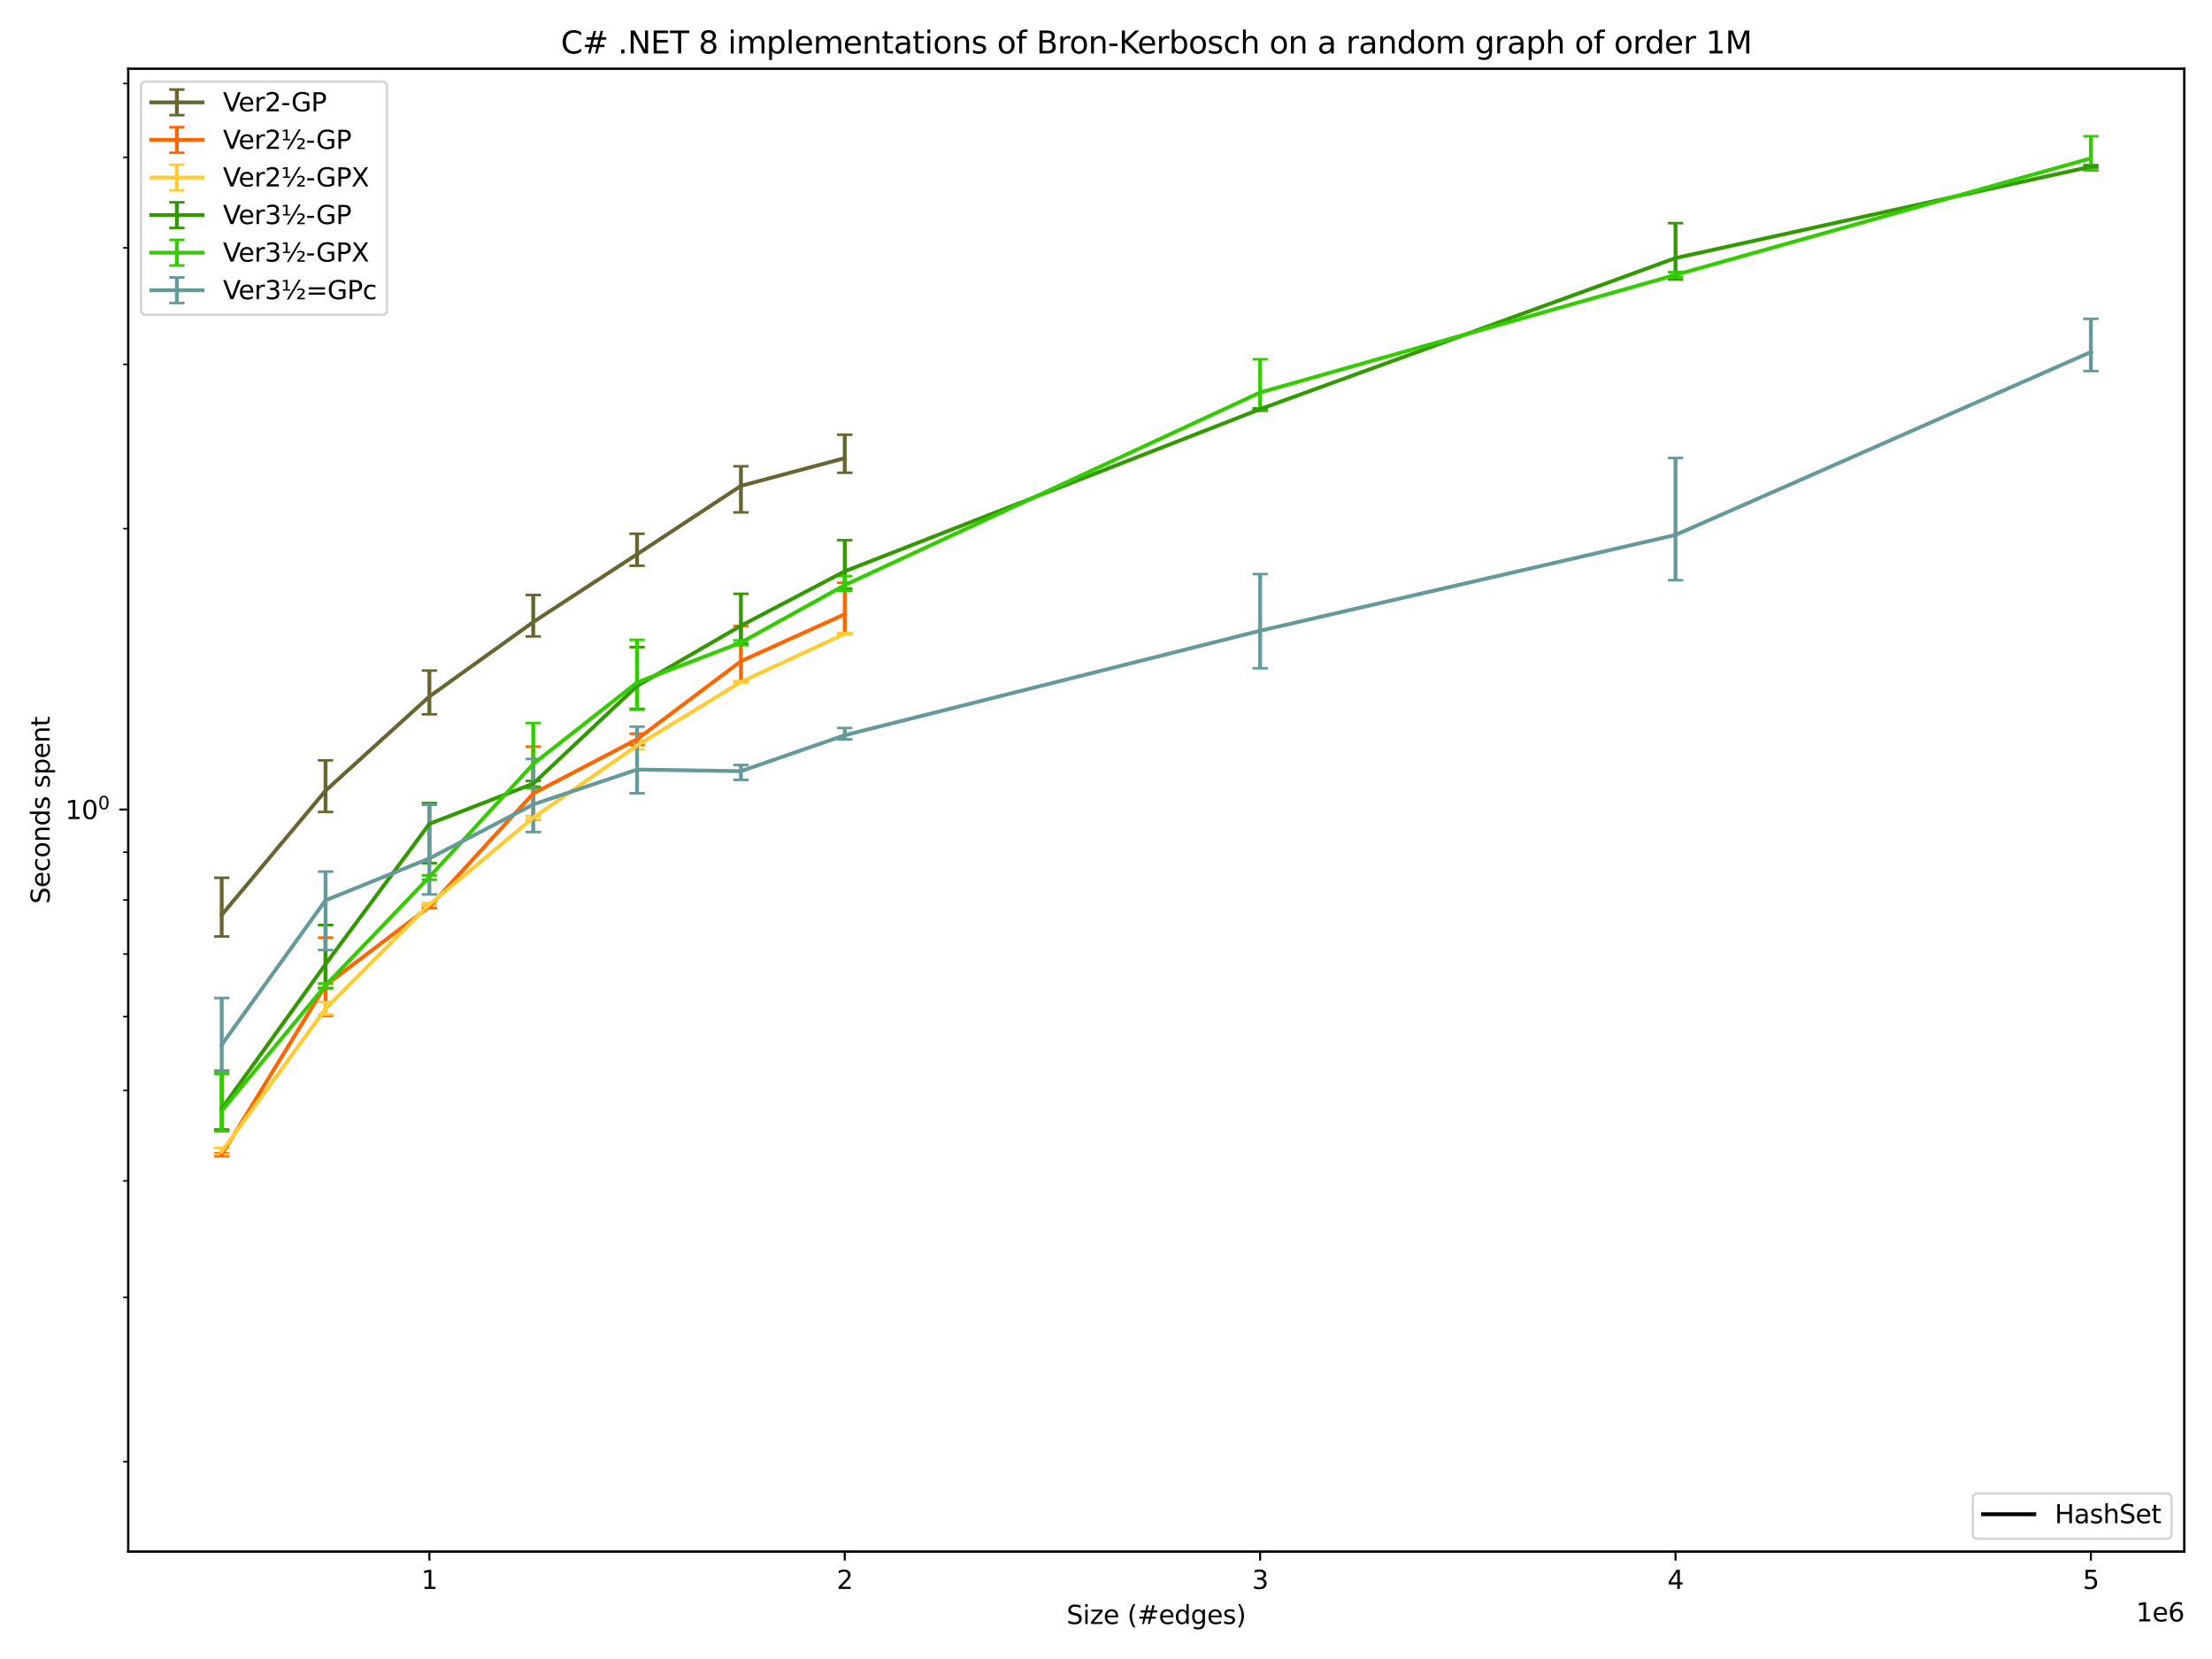 <?xml version="1.0" encoding="utf-8" standalone="no"?>
<!DOCTYPE svg PUBLIC "-//W3C//DTD SVG 1.1//EN"
  "http://www.w3.org/Graphics/SVG/1.1/DTD/svg11.dtd">
<svg xmlns:xlink="http://www.w3.org/1999/xlink" width="864pt" height="648pt" viewBox="0 0 864 648" xmlns="http://www.w3.org/2000/svg" version="1.1">
 <defs>
  <style type="text/css">*{stroke-linejoin: round; stroke-linecap: butt}</style>
 </defs>
 <g id="figure_1">
  <g id="patch_1">
   <path d="M 0 648 
L 864 648 
L 864 0 
L 0 0 
z
" style="fill: #ffffff"/>
  </g>
  <g id="axes_1">
   <g id="patch_2">
    <path d="M 50.093 606.04 
L 853.2 606.04 
L 853.2 26.88 
L 50.093 26.88 
z
" style="fill: #ffffff"/>
   </g>
   <g id="matplotlib.axis_1">
    <g id="xtick_1">
     <g id="line2d_1">
      <defs>
       <path id="mc74f61fcfc" d="M 0 0 
L 0 3.5 
" style="stroke: #000000; stroke-width: 0.8"/>
      </defs>
      <g>
       <use xlink:href="#mc74f61fcfc" x="167.72" y="606.04" style="stroke: #000000; stroke-width: 0.8"/>
      </g>
     </g>
     <g id="text_1">
      <!-- 1 -->
      <g transform="translate(164.538 620.638) scale(0.1 -0.1)">
       <defs>
        <path id="DejaVuSans-31" d="M 794 531 
L 1825 531 
L 1825 4091 
L 703 3866 
L 703 4441 
L 1819 4666 
L 2450 4666 
L 2450 531 
L 3481 531 
L 3481 0 
L 794 0 
L 794 531 
z
" transform="scale(0.016)"/>
       </defs>
       <use xlink:href="#DejaVuSans-31"/>
      </g>
     </g>
    </g>
    <g id="xtick_2">
     <g id="line2d_2">
      <g>
       <use xlink:href="#mc74f61fcfc" x="329.963" y="606.04" style="stroke: #000000; stroke-width: 0.8"/>
      </g>
     </g>
     <g id="text_2">
      <!-- 2 -->
      <g transform="translate(326.782 620.638) scale(0.1 -0.1)">
       <defs>
        <path id="DejaVuSans-32" d="M 1228 531 
L 3431 531 
L 3431 0 
L 469 0 
L 469 531 
Q 828 903 1448 1529 
Q 2069 2156 2228 2338 
Q 2531 2678 2651 2914 
Q 2772 3150 2772 3378 
Q 2772 3750 2511 3984 
Q 2250 4219 1831 4219 
Q 1534 4219 1204 4116 
Q 875 4013 500 3803 
L 500 4441 
Q 881 4594 1212 4672 
Q 1544 4750 1819 4750 
Q 2544 4750 2975 4387 
Q 3406 4025 3406 3419 
Q 3406 3131 3298 2873 
Q 3191 2616 2906 2266 
Q 2828 2175 2409 1742 
Q 1991 1309 1228 531 
z
" transform="scale(0.016)"/>
       </defs>
       <use xlink:href="#DejaVuSans-32"/>
      </g>
     </g>
    </g>
    <g id="xtick_3">
     <g id="line2d_3">
      <g>
       <use xlink:href="#mc74f61fcfc" x="492.207" y="606.04" style="stroke: #000000; stroke-width: 0.8"/>
      </g>
     </g>
     <g id="text_3">
      <!-- 3 -->
      <g transform="translate(489.026 620.638) scale(0.1 -0.1)">
       <defs>
        <path id="DejaVuSans-33" d="M 2597 2516 
Q 3050 2419 3304 2112 
Q 3559 1806 3559 1356 
Q 3559 666 3084 287 
Q 2609 -91 1734 -91 
Q 1441 -91 1130 -33 
Q 819 25 488 141 
L 488 750 
Q 750 597 1062 519 
Q 1375 441 1716 441 
Q 2309 441 2620 675 
Q 2931 909 2931 1356 
Q 2931 1769 2642 2001 
Q 2353 2234 1838 2234 
L 1294 2234 
L 1294 2753 
L 1863 2753 
Q 2328 2753 2575 2939 
Q 2822 3125 2822 3475 
Q 2822 3834 2567 4026 
Q 2313 4219 1838 4219 
Q 1578 4219 1281 4162 
Q 984 4106 628 3988 
L 628 4550 
Q 988 4650 1302 4700 
Q 1616 4750 1894 4750 
Q 2613 4750 3031 4423 
Q 3450 4097 3450 3541 
Q 3450 3153 3228 2886 
Q 3006 2619 2597 2516 
z
" transform="scale(0.016)"/>
       </defs>
       <use xlink:href="#DejaVuSans-33"/>
      </g>
     </g>
    </g>
    <g id="xtick_4">
     <g id="line2d_4">
      <g>
       <use xlink:href="#mc74f61fcfc" x="654.451" y="606.04" style="stroke: #000000; stroke-width: 0.8"/>
      </g>
     </g>
     <g id="text_4">
      <!-- 4 -->
      <g transform="translate(651.27 620.638) scale(0.1 -0.1)">
       <defs>
        <path id="DejaVuSans-34" d="M 2419 4116 
L 825 1625 
L 2419 1625 
L 2419 4116 
z
M 2253 4666 
L 3047 4666 
L 3047 1625 
L 3713 1625 
L 3713 1100 
L 3047 1100 
L 3047 0 
L 2419 0 
L 2419 1100 
L 313 1100 
L 313 1709 
L 2253 4666 
z
" transform="scale(0.016)"/>
       </defs>
       <use xlink:href="#DejaVuSans-34"/>
      </g>
     </g>
    </g>
    <g id="xtick_5">
     <g id="line2d_5">
      <g>
       <use xlink:href="#mc74f61fcfc" x="816.695" y="606.04" style="stroke: #000000; stroke-width: 0.8"/>
      </g>
     </g>
     <g id="text_5">
      <!-- 5 -->
      <g transform="translate(813.514 620.638) scale(0.1 -0.1)">
       <defs>
        <path id="DejaVuSans-35" d="M 691 4666 
L 3169 4666 
L 3169 4134 
L 1269 4134 
L 1269 2991 
Q 1406 3038 1543 3061 
Q 1681 3084 1819 3084 
Q 2600 3084 3056 2656 
Q 3513 2228 3513 1497 
Q 3513 744 3044 326 
Q 2575 -91 1722 -91 
Q 1428 -91 1123 -41 
Q 819 9 494 109 
L 494 744 
Q 775 591 1075 516 
Q 1375 441 1709 441 
Q 2250 441 2565 725 
Q 2881 1009 2881 1497 
Q 2881 1984 2565 2268 
Q 2250 2553 1709 2553 
Q 1456 2553 1204 2497 
Q 953 2441 691 2322 
L 691 4666 
z
" transform="scale(0.016)"/>
       </defs>
       <use xlink:href="#DejaVuSans-35"/>
      </g>
     </g>
    </g>
    <g id="text_6">
     <!-- Size (#edges) -->
     <g transform="translate(416.596 634.317) scale(0.1 -0.1)">
      <defs>
       <path id="DejaVuSans-53" d="M 3425 4513 
L 3425 3897 
Q 3066 4069 2747 4153 
Q 2428 4238 2131 4238 
Q 1616 4238 1336 4038 
Q 1056 3838 1056 3469 
Q 1056 3159 1242 3001 
Q 1428 2844 1947 2747 
L 2328 2669 
Q 3034 2534 3370 2195 
Q 3706 1856 3706 1288 
Q 3706 609 3251 259 
Q 2797 -91 1919 -91 
Q 1588 -91 1214 -16 
Q 841 59 441 206 
L 441 856 
Q 825 641 1194 531 
Q 1563 422 1919 422 
Q 2459 422 2753 634 
Q 3047 847 3047 1241 
Q 3047 1584 2836 1778 
Q 2625 1972 2144 2069 
L 1759 2144 
Q 1053 2284 737 2584 
Q 422 2884 422 3419 
Q 422 4038 858 4394 
Q 1294 4750 2059 4750 
Q 2388 4750 2728 4690 
Q 3069 4631 3425 4513 
z
" transform="scale(0.016)"/>
       <path id="DejaVuSans-69" d="M 603 3500 
L 1178 3500 
L 1178 0 
L 603 0 
L 603 3500 
z
M 603 4863 
L 1178 4863 
L 1178 4134 
L 603 4134 
L 603 4863 
z
" transform="scale(0.016)"/>
       <path id="DejaVuSans-7a" d="M 353 3500 
L 3084 3500 
L 3084 2975 
L 922 459 
L 3084 459 
L 3084 0 
L 275 0 
L 275 525 
L 2438 3041 
L 353 3041 
L 353 3500 
z
" transform="scale(0.016)"/>
       <path id="DejaVuSans-65" d="M 3597 1894 
L 3597 1613 
L 953 1613 
Q 991 1019 1311 708 
Q 1631 397 2203 397 
Q 2534 397 2845 478 
Q 3156 559 3463 722 
L 3463 178 
Q 3153 47 2828 -22 
Q 2503 -91 2169 -91 
Q 1331 -91 842 396 
Q 353 884 353 1716 
Q 353 2575 817 3079 
Q 1281 3584 2069 3584 
Q 2775 3584 3186 3129 
Q 3597 2675 3597 1894 
z
M 3022 2063 
Q 3016 2534 2758 2815 
Q 2500 3097 2075 3097 
Q 1594 3097 1305 2825 
Q 1016 2553 972 2059 
L 3022 2063 
z
" transform="scale(0.016)"/>
       <path id="DejaVuSans-20" transform="scale(0.016)"/>
       <path id="DejaVuSans-28" d="M 1984 4856 
Q 1566 4138 1362 3434 
Q 1159 2731 1159 2009 
Q 1159 1288 1364 580 
Q 1569 -128 1984 -844 
L 1484 -844 
Q 1016 -109 783 600 
Q 550 1309 550 2009 
Q 550 2706 781 3412 
Q 1013 4119 1484 4856 
L 1984 4856 
z
" transform="scale(0.016)"/>
       <path id="DejaVuSans-23" d="M 3272 2816 
L 2363 2816 
L 2100 1772 
L 3016 1772 
L 3272 2816 
z
M 2803 4594 
L 2478 3297 
L 3391 3297 
L 3719 4594 
L 4219 4594 
L 3897 3297 
L 4872 3297 
L 4872 2816 
L 3775 2816 
L 3519 1772 
L 4513 1772 
L 4513 1294 
L 3397 1294 
L 3072 0 
L 2572 0 
L 2894 1294 
L 1978 1294 
L 1656 0 
L 1153 0 
L 1478 1294 
L 494 1294 
L 494 1772 
L 1594 1772 
L 1856 2816 
L 850 2816 
L 850 3297 
L 1978 3297 
L 2297 4594 
L 2803 4594 
z
" transform="scale(0.016)"/>
       <path id="DejaVuSans-64" d="M 2906 2969 
L 2906 4863 
L 3481 4863 
L 3481 0 
L 2906 0 
L 2906 525 
Q 2725 213 2448 61 
Q 2172 -91 1784 -91 
Q 1150 -91 751 415 
Q 353 922 353 1747 
Q 353 2572 751 3078 
Q 1150 3584 1784 3584 
Q 2172 3584 2448 3432 
Q 2725 3281 2906 2969 
z
M 947 1747 
Q 947 1113 1208 752 
Q 1469 391 1925 391 
Q 2381 391 2643 752 
Q 2906 1113 2906 1747 
Q 2906 2381 2643 2742 
Q 2381 3103 1925 3103 
Q 1469 3103 1208 2742 
Q 947 2381 947 1747 
z
" transform="scale(0.016)"/>
       <path id="DejaVuSans-67" d="M 2906 1791 
Q 2906 2416 2648 2759 
Q 2391 3103 1925 3103 
Q 1463 3103 1205 2759 
Q 947 2416 947 1791 
Q 947 1169 1205 825 
Q 1463 481 1925 481 
Q 2391 481 2648 825 
Q 2906 1169 2906 1791 
z
M 3481 434 
Q 3481 -459 3084 -895 
Q 2688 -1331 1869 -1331 
Q 1566 -1331 1297 -1286 
Q 1028 -1241 775 -1147 
L 775 -588 
Q 1028 -725 1275 -790 
Q 1522 -856 1778 -856 
Q 2344 -856 2625 -561 
Q 2906 -266 2906 331 
L 2906 616 
Q 2728 306 2450 153 
Q 2172 0 1784 0 
Q 1141 0 747 490 
Q 353 981 353 1791 
Q 353 2603 747 3093 
Q 1141 3584 1784 3584 
Q 2172 3584 2450 3431 
Q 2728 3278 2906 2969 
L 2906 3500 
L 3481 3500 
L 3481 434 
z
" transform="scale(0.016)"/>
       <path id="DejaVuSans-73" d="M 2834 3397 
L 2834 2853 
Q 2591 2978 2328 3040 
Q 2066 3103 1784 3103 
Q 1356 3103 1142 2972 
Q 928 2841 928 2578 
Q 928 2378 1081 2264 
Q 1234 2150 1697 2047 
L 1894 2003 
Q 2506 1872 2764 1633 
Q 3022 1394 3022 966 
Q 3022 478 2636 193 
Q 2250 -91 1575 -91 
Q 1294 -91 989 -36 
Q 684 19 347 128 
L 347 722 
Q 666 556 975 473 
Q 1284 391 1588 391 
Q 1994 391 2212 530 
Q 2431 669 2431 922 
Q 2431 1156 2273 1281 
Q 2116 1406 1581 1522 
L 1381 1569 
Q 847 1681 609 1914 
Q 372 2147 372 2553 
Q 372 3047 722 3315 
Q 1072 3584 1716 3584 
Q 2034 3584 2315 3537 
Q 2597 3491 2834 3397 
z
" transform="scale(0.016)"/>
       <path id="DejaVuSans-29" d="M 513 4856 
L 1013 4856 
Q 1481 4119 1714 3412 
Q 1947 2706 1947 2009 
Q 1947 1309 1714 600 
Q 1481 -109 1013 -844 
L 513 -844 
Q 928 -128 1133 580 
Q 1338 1288 1338 2009 
Q 1338 2731 1133 3434 
Q 928 4138 513 4856 
z
" transform="scale(0.016)"/>
      </defs>
      <use xlink:href="#DejaVuSans-53"/>
      <use xlink:href="#DejaVuSans-69" x="63.477"/>
      <use xlink:href="#DejaVuSans-7a" x="91.26"/>
      <use xlink:href="#DejaVuSans-65" x="143.75"/>
      <use xlink:href="#DejaVuSans-20" x="205.273"/>
      <use xlink:href="#DejaVuSans-28" x="237.061"/>
      <use xlink:href="#DejaVuSans-23" x="276.074"/>
      <use xlink:href="#DejaVuSans-65" x="359.863"/>
      <use xlink:href="#DejaVuSans-64" x="421.387"/>
      <use xlink:href="#DejaVuSans-67" x="484.863"/>
      <use xlink:href="#DejaVuSans-65" x="548.34"/>
      <use xlink:href="#DejaVuSans-73" x="609.863"/>
      <use xlink:href="#DejaVuSans-29" x="661.963"/>
     </g>
    </g>
    <g id="text_7">
     <!-- 1e6 -->
     <g transform="translate(834.322 633.317) scale(0.1 -0.1)">
      <defs>
       <path id="DejaVuSans-36" d="M 2113 2584 
Q 1688 2584 1439 2293 
Q 1191 2003 1191 1497 
Q 1191 994 1439 701 
Q 1688 409 2113 409 
Q 2538 409 2786 701 
Q 3034 994 3034 1497 
Q 3034 2003 2786 2293 
Q 2538 2584 2113 2584 
z
M 3366 4563 
L 3366 3988 
Q 3128 4100 2886 4159 
Q 2644 4219 2406 4219 
Q 1781 4219 1451 3797 
Q 1122 3375 1075 2522 
Q 1259 2794 1537 2939 
Q 1816 3084 2150 3084 
Q 2853 3084 3261 2657 
Q 3669 2231 3669 1497 
Q 3669 778 3244 343 
Q 2819 -91 2113 -91 
Q 1303 -91 875 529 
Q 447 1150 447 2328 
Q 447 3434 972 4092 
Q 1497 4750 2381 4750 
Q 2619 4750 2861 4703 
Q 3103 4656 3366 4563 
z
" transform="scale(0.016)"/>
      </defs>
      <use xlink:href="#DejaVuSans-31"/>
      <use xlink:href="#DejaVuSans-65" x="63.623"/>
      <use xlink:href="#DejaVuSans-36" x="125.146"/>
     </g>
    </g>
   </g>
   <g id="matplotlib.axis_2">
    <g id="ytick_1">
     <g id="line2d_6">
      <defs>
       <path id="m7eb1c47a8f" d="M 0 0 
L -3.5 0 
" style="stroke: #000000; stroke-width: 0.8"/>
      </defs>
      <g>
       <use xlink:href="#m7eb1c47a8f" x="50.093" y="316.203" style="stroke: #000000; stroke-width: 0.8"/>
      </g>
     </g>
     <g id="text_8">
      <!-- $\mathdefault{10^{0}}$ -->
      <g transform="translate(25.493 320.002) scale(0.1 -0.1)">
       <defs>
        <path id="DejaVuSans-30" d="M 2034 4250 
Q 1547 4250 1301 3770 
Q 1056 3291 1056 2328 
Q 1056 1369 1301 889 
Q 1547 409 2034 409 
Q 2525 409 2770 889 
Q 3016 1369 3016 2328 
Q 3016 3291 2770 3770 
Q 2525 4250 2034 4250 
z
M 2034 4750 
Q 2819 4750 3233 4129 
Q 3647 3509 3647 2328 
Q 3647 1150 3233 529 
Q 2819 -91 2034 -91 
Q 1250 -91 836 529 
Q 422 1150 422 2328 
Q 422 3509 836 4129 
Q 1250 4750 2034 4750 
z
" transform="scale(0.016)"/>
       </defs>
       <use xlink:href="#DejaVuSans-31" transform="translate(0 0.766)"/>
       <use xlink:href="#DejaVuSans-30" transform="translate(63.623 0.766)"/>
       <use xlink:href="#DejaVuSans-30" transform="translate(128.203 39.047) scale(0.7)"/>
      </g>
     </g>
    </g>
    <g id="ytick_2">
     <g id="line2d_7">
      <defs>
       <path id="m4ace82f8a3" d="M 0 0 
L -2 0 
" style="stroke: #000000; stroke-width: 0.6"/>
      </defs>
      <g>
       <use xlink:href="#m4ace82f8a3" x="50.093" y="570.936" style="stroke: #000000; stroke-width: 0.6"/>
      </g>
     </g>
    </g>
    <g id="ytick_3">
     <g id="line2d_8">
      <g>
       <use xlink:href="#m4ace82f8a3" x="50.093" y="506.761" style="stroke: #000000; stroke-width: 0.6"/>
      </g>
     </g>
    </g>
    <g id="ytick_4">
     <g id="line2d_9">
      <g>
       <use xlink:href="#m4ace82f8a3" x="50.093" y="461.229" style="stroke: #000000; stroke-width: 0.6"/>
      </g>
     </g>
    </g>
    <g id="ytick_5">
     <g id="line2d_10">
      <g>
       <use xlink:href="#m4ace82f8a3" x="50.093" y="425.911" style="stroke: #000000; stroke-width: 0.6"/>
      </g>
     </g>
    </g>
    <g id="ytick_6">
     <g id="line2d_11">
      <g>
       <use xlink:href="#m4ace82f8a3" x="50.093" y="397.054" style="stroke: #000000; stroke-width: 0.6"/>
      </g>
     </g>
    </g>
    <g id="ytick_7">
     <g id="line2d_12">
      <g>
       <use xlink:href="#m4ace82f8a3" x="50.093" y="372.655" style="stroke: #000000; stroke-width: 0.6"/>
      </g>
     </g>
    </g>
    <g id="ytick_8">
     <g id="line2d_13">
      <g>
       <use xlink:href="#m4ace82f8a3" x="50.093" y="351.521" style="stroke: #000000; stroke-width: 0.6"/>
      </g>
     </g>
    </g>
    <g id="ytick_9">
     <g id="line2d_14">
      <g>
       <use xlink:href="#m4ace82f8a3" x="50.093" y="332.879" style="stroke: #000000; stroke-width: 0.6"/>
      </g>
     </g>
    </g>
    <g id="ytick_10">
     <g id="line2d_15">
      <g>
       <use xlink:href="#m4ace82f8a3" x="50.093" y="206.495" style="stroke: #000000; stroke-width: 0.6"/>
      </g>
     </g>
    </g>
    <g id="ytick_11">
     <g id="line2d_16">
      <g>
       <use xlink:href="#m4ace82f8a3" x="50.093" y="142.32" style="stroke: #000000; stroke-width: 0.6"/>
      </g>
     </g>
    </g>
    <g id="ytick_12">
     <g id="line2d_17">
      <g>
       <use xlink:href="#m4ace82f8a3" x="50.093" y="96.787" style="stroke: #000000; stroke-width: 0.6"/>
      </g>
     </g>
    </g>
    <g id="ytick_13">
     <g id="line2d_18">
      <g>
       <use xlink:href="#m4ace82f8a3" x="50.093" y="61.469" style="stroke: #000000; stroke-width: 0.6"/>
      </g>
     </g>
    </g>
    <g id="ytick_14">
     <g id="line2d_19">
      <g>
       <use xlink:href="#m4ace82f8a3" x="50.093" y="32.613" style="stroke: #000000; stroke-width: 0.6"/>
      </g>
     </g>
    </g>
    <g id="text_9">
     <!-- Seconds spent -->
     <g transform="translate(19.413 353.04) rotate(-90) scale(0.1 -0.1)">
      <defs>
       <path id="DejaVuSans-63" d="M 3122 3366 
L 3122 2828 
Q 2878 2963 2633 3030 
Q 2388 3097 2138 3097 
Q 1578 3097 1268 2742 
Q 959 2388 959 1747 
Q 959 1106 1268 751 
Q 1578 397 2138 397 
Q 2388 397 2633 464 
Q 2878 531 3122 666 
L 3122 134 
Q 2881 22 2623 -34 
Q 2366 -91 2075 -91 
Q 1284 -91 818 406 
Q 353 903 353 1747 
Q 353 2603 823 3093 
Q 1294 3584 2113 3584 
Q 2378 3584 2631 3529 
Q 2884 3475 3122 3366 
z
" transform="scale(0.016)"/>
       <path id="DejaVuSans-6f" d="M 1959 3097 
Q 1497 3097 1228 2736 
Q 959 2375 959 1747 
Q 959 1119 1226 758 
Q 1494 397 1959 397 
Q 2419 397 2687 759 
Q 2956 1122 2956 1747 
Q 2956 2369 2687 2733 
Q 2419 3097 1959 3097 
z
M 1959 3584 
Q 2709 3584 3137 3096 
Q 3566 2609 3566 1747 
Q 3566 888 3137 398 
Q 2709 -91 1959 -91 
Q 1206 -91 779 398 
Q 353 888 353 1747 
Q 353 2609 779 3096 
Q 1206 3584 1959 3584 
z
" transform="scale(0.016)"/>
       <path id="DejaVuSans-6e" d="M 3513 2113 
L 3513 0 
L 2938 0 
L 2938 2094 
Q 2938 2591 2744 2837 
Q 2550 3084 2163 3084 
Q 1697 3084 1428 2787 
Q 1159 2491 1159 1978 
L 1159 0 
L 581 0 
L 581 3500 
L 1159 3500 
L 1159 2956 
Q 1366 3272 1645 3428 
Q 1925 3584 2291 3584 
Q 2894 3584 3203 3211 
Q 3513 2838 3513 2113 
z
" transform="scale(0.016)"/>
       <path id="DejaVuSans-70" d="M 1159 525 
L 1159 -1331 
L 581 -1331 
L 581 3500 
L 1159 3500 
L 1159 2969 
Q 1341 3281 1617 3432 
Q 1894 3584 2278 3584 
Q 2916 3584 3314 3078 
Q 3713 2572 3713 1747 
Q 3713 922 3314 415 
Q 2916 -91 2278 -91 
Q 1894 -91 1617 61 
Q 1341 213 1159 525 
z
M 3116 1747 
Q 3116 2381 2855 2742 
Q 2594 3103 2138 3103 
Q 1681 3103 1420 2742 
Q 1159 2381 1159 1747 
Q 1159 1113 1420 752 
Q 1681 391 2138 391 
Q 2594 391 2855 752 
Q 3116 1113 3116 1747 
z
" transform="scale(0.016)"/>
       <path id="DejaVuSans-74" d="M 1172 4494 
L 1172 3500 
L 2356 3500 
L 2356 3053 
L 1172 3053 
L 1172 1153 
Q 1172 725 1289 603 
Q 1406 481 1766 481 
L 2356 481 
L 2356 0 
L 1766 0 
Q 1100 0 847 248 
Q 594 497 594 1153 
L 594 3053 
L 172 3053 
L 172 3500 
L 594 3500 
L 594 4494 
L 1172 4494 
z
" transform="scale(0.016)"/>
      </defs>
      <use xlink:href="#DejaVuSans-53"/>
      <use xlink:href="#DejaVuSans-65" x="63.477"/>
      <use xlink:href="#DejaVuSans-63" x="125"/>
      <use xlink:href="#DejaVuSans-6f" x="179.98"/>
      <use xlink:href="#DejaVuSans-6e" x="241.162"/>
      <use xlink:href="#DejaVuSans-64" x="304.541"/>
      <use xlink:href="#DejaVuSans-73" x="368.018"/>
      <use xlink:href="#DejaVuSans-20" x="420.117"/>
      <use xlink:href="#DejaVuSans-73" x="451.904"/>
      <use xlink:href="#DejaVuSans-70" x="504.004"/>
      <use xlink:href="#DejaVuSans-65" x="567.48"/>
      <use xlink:href="#DejaVuSans-6e" x="629.004"/>
      <use xlink:href="#DejaVuSans-74" x="692.383"/>
     </g>
    </g>
   </g>
   <g id="LineCollection_1">
    <path d="M 86.598 365.797 
L 86.598 342.859 
" clip-path="url(#pebe5b929e1)" style="fill: none; stroke: #666633; stroke-width: 1.5"/>
    <path d="M 127.159 317.155 
L 127.159 296.999 
" clip-path="url(#pebe5b929e1)" style="fill: none; stroke: #666633; stroke-width: 1.5"/>
    <path d="M 167.72 278.997 
L 167.72 261.934 
" clip-path="url(#pebe5b929e1)" style="fill: none; stroke: #666633; stroke-width: 1.5"/>
    <path d="M 208.28 248.584 
L 208.28 232.404 
" clip-path="url(#pebe5b929e1)" style="fill: none; stroke: #666633; stroke-width: 1.5"/>
    <path d="M 248.841 220.988 
L 248.841 208.486 
" clip-path="url(#pebe5b929e1)" style="fill: none; stroke: #666633; stroke-width: 1.5"/>
    <path d="M 289.402 200.135 
L 289.402 182.12 
" clip-path="url(#pebe5b929e1)" style="fill: none; stroke: #666633; stroke-width: 1.5"/>
    <path d="M 329.963 184.65 
L 329.963 169.79 
" clip-path="url(#pebe5b929e1)" style="fill: none; stroke: #666633; stroke-width: 1.5"/>
    <path clip-path="url(#pebe5b929e1)" style="fill: none; stroke: #666633; stroke-width: 1.5"/>
    <path clip-path="url(#pebe5b929e1)" style="fill: none; stroke: #666633; stroke-width: 1.5"/>
    <path clip-path="url(#pebe5b929e1)" style="fill: none; stroke: #666633; stroke-width: 1.5"/>
   </g>
   <g id="line2d_20">
    <defs>
     <path id="ma5588cdb3d" d="M 3 0 
L -3 -0 
" style="stroke: #666633"/>
    </defs>
    <g clip-path="url(#pebe5b929e1)">
     <use xlink:href="#ma5588cdb3d" x="86.598" y="365.797" style="fill: #666633; stroke: #666633"/>
     <use xlink:href="#ma5588cdb3d" x="127.159" y="317.155" style="fill: #666633; stroke: #666633"/>
     <use xlink:href="#ma5588cdb3d" x="167.72" y="278.997" style="fill: #666633; stroke: #666633"/>
     <use xlink:href="#ma5588cdb3d" x="208.28" y="248.584" style="fill: #666633; stroke: #666633"/>
     <use xlink:href="#ma5588cdb3d" x="248.841" y="220.988" style="fill: #666633; stroke: #666633"/>
     <use xlink:href="#ma5588cdb3d" x="289.402" y="200.135" style="fill: #666633; stroke: #666633"/>
     <use xlink:href="#ma5588cdb3d" x="329.963" y="184.65" style="fill: #666633; stroke: #666633"/>
    </g>
   </g>
   <g id="line2d_21">
    <g clip-path="url(#pebe5b929e1)">
     <use xlink:href="#ma5588cdb3d" x="86.598" y="342.859" style="fill: #666633; stroke: #666633"/>
     <use xlink:href="#ma5588cdb3d" x="127.159" y="296.999" style="fill: #666633; stroke: #666633"/>
     <use xlink:href="#ma5588cdb3d" x="167.72" y="261.934" style="fill: #666633; stroke: #666633"/>
     <use xlink:href="#ma5588cdb3d" x="208.28" y="232.404" style="fill: #666633; stroke: #666633"/>
     <use xlink:href="#ma5588cdb3d" x="248.841" y="208.486" style="fill: #666633; stroke: #666633"/>
     <use xlink:href="#ma5588cdb3d" x="289.402" y="182.12" style="fill: #666633; stroke: #666633"/>
     <use xlink:href="#ma5588cdb3d" x="329.963" y="169.79" style="fill: #666633; stroke: #666633"/>
    </g>
   </g>
   <g id="LineCollection_2">
    <path d="M 86.598 451.633 
L 86.598 450.52 
" clip-path="url(#pebe5b929e1)" style="fill: none; stroke: #ff6600; stroke-width: 1.5"/>
    <path d="M 127.159 396.79 
L 127.159 366.231 
" clip-path="url(#pebe5b929e1)" style="fill: none; stroke: #ff6600; stroke-width: 1.5"/>
    <path d="M 167.72 354.718 
L 167.72 353.512 
" clip-path="url(#pebe5b929e1)" style="fill: none; stroke: #ff6600; stroke-width: 1.5"/>
    <path d="M 208.28 320.21 
L 208.28 291.624 
" clip-path="url(#pebe5b929e1)" style="fill: none; stroke: #ff6600; stroke-width: 1.5"/>
    <path d="M 248.841 290.948 
L 248.841 286.557 
" clip-path="url(#pebe5b929e1)" style="fill: none; stroke: #ff6600; stroke-width: 1.5"/>
    <path d="M 289.402 266.376 
L 289.402 244.507 
" clip-path="url(#pebe5b929e1)" style="fill: none; stroke: #ff6600; stroke-width: 1.5"/>
    <path d="M 329.963 247.555 
L 329.963 227.63 
" clip-path="url(#pebe5b929e1)" style="fill: none; stroke: #ff6600; stroke-width: 1.5"/>
    <path clip-path="url(#pebe5b929e1)" style="fill: none; stroke: #ff6600; stroke-width: 1.5"/>
    <path clip-path="url(#pebe5b929e1)" style="fill: none; stroke: #ff6600; stroke-width: 1.5"/>
    <path clip-path="url(#pebe5b929e1)" style="fill: none; stroke: #ff6600; stroke-width: 1.5"/>
   </g>
   <g id="line2d_22">
    <defs>
     <path id="m643b099e1e" d="M 3 0 
L -3 -0 
" style="stroke: #ff6600"/>
    </defs>
    <g clip-path="url(#pebe5b929e1)">
     <use xlink:href="#m643b099e1e" x="86.598" y="451.633" style="fill: #ff6600; stroke: #ff6600"/>
     <use xlink:href="#m643b099e1e" x="127.159" y="396.79" style="fill: #ff6600; stroke: #ff6600"/>
     <use xlink:href="#m643b099e1e" x="167.72" y="354.718" style="fill: #ff6600; stroke: #ff6600"/>
     <use xlink:href="#m643b099e1e" x="208.28" y="320.21" style="fill: #ff6600; stroke: #ff6600"/>
     <use xlink:href="#m643b099e1e" x="248.841" y="290.948" style="fill: #ff6600; stroke: #ff6600"/>
     <use xlink:href="#m643b099e1e" x="289.402" y="266.376" style="fill: #ff6600; stroke: #ff6600"/>
     <use xlink:href="#m643b099e1e" x="329.963" y="247.555" style="fill: #ff6600; stroke: #ff6600"/>
    </g>
   </g>
   <g id="line2d_23">
    <g clip-path="url(#pebe5b929e1)">
     <use xlink:href="#m643b099e1e" x="86.598" y="450.52" style="fill: #ff6600; stroke: #ff6600"/>
     <use xlink:href="#m643b099e1e" x="127.159" y="366.231" style="fill: #ff6600; stroke: #ff6600"/>
     <use xlink:href="#m643b099e1e" x="167.72" y="353.512" style="fill: #ff6600; stroke: #ff6600"/>
     <use xlink:href="#m643b099e1e" x="208.28" y="291.624" style="fill: #ff6600; stroke: #ff6600"/>
     <use xlink:href="#m643b099e1e" x="248.841" y="286.557" style="fill: #ff6600; stroke: #ff6600"/>
     <use xlink:href="#m643b099e1e" x="289.402" y="244.507" style="fill: #ff6600; stroke: #ff6600"/>
     <use xlink:href="#m643b099e1e" x="329.963" y="227.63" style="fill: #ff6600; stroke: #ff6600"/>
    </g>
   </g>
   <g id="LineCollection_3">
    <path d="M 86.598 450.89 
L 86.598 448.316 
" clip-path="url(#pebe5b929e1)" style="fill: none; stroke: #ffcc33; stroke-width: 1.5"/>
    <path d="M 127.159 396.264 
L 127.159 391.354 
" clip-path="url(#pebe5b929e1)" style="fill: none; stroke: #ffcc33; stroke-width: 1.5"/>
    <path d="M 167.72 353.512 
L 167.72 352.712 
" clip-path="url(#pebe5b929e1)" style="fill: none; stroke: #ffcc33; stroke-width: 1.5"/>
    <path d="M 208.28 320.048 
L 208.28 318.756 
" clip-path="url(#pebe5b929e1)" style="fill: none; stroke: #ffcc33; stroke-width: 1.5"/>
    <path d="M 248.841 292.712 
L 248.841 289.47 
" clip-path="url(#pebe5b929e1)" style="fill: none; stroke: #ffcc33; stroke-width: 1.5"/>
    <path d="M 289.402 266.607 
L 289.402 266.03 
" clip-path="url(#pebe5b929e1)" style="fill: none; stroke: #ffcc33; stroke-width: 1.5"/>
    <path d="M 329.963 247.76 
L 329.963 247.247 
" clip-path="url(#pebe5b929e1)" style="fill: none; stroke: #ffcc33; stroke-width: 1.5"/>
    <path clip-path="url(#pebe5b929e1)" style="fill: none; stroke: #ffcc33; stroke-width: 1.5"/>
    <path clip-path="url(#pebe5b929e1)" style="fill: none; stroke: #ffcc33; stroke-width: 1.5"/>
    <path clip-path="url(#pebe5b929e1)" style="fill: none; stroke: #ffcc33; stroke-width: 1.5"/>
   </g>
   <g id="line2d_24">
    <defs>
     <path id="m463fb4c707" d="M 3 0 
L -3 -0 
" style="stroke: #ffcc33"/>
    </defs>
    <g clip-path="url(#pebe5b929e1)">
     <use xlink:href="#m463fb4c707" x="86.598" y="450.89" style="fill: #ffcc33; stroke: #ffcc33"/>
     <use xlink:href="#m463fb4c707" x="127.159" y="396.264" style="fill: #ffcc33; stroke: #ffcc33"/>
     <use xlink:href="#m463fb4c707" x="167.72" y="353.512" style="fill: #ffcc33; stroke: #ffcc33"/>
     <use xlink:href="#m463fb4c707" x="208.28" y="320.048" style="fill: #ffcc33; stroke: #ffcc33"/>
     <use xlink:href="#m463fb4c707" x="248.841" y="292.712" style="fill: #ffcc33; stroke: #ffcc33"/>
     <use xlink:href="#m463fb4c707" x="289.402" y="266.607" style="fill: #ffcc33; stroke: #ffcc33"/>
     <use xlink:href="#m463fb4c707" x="329.963" y="247.76" style="fill: #ffcc33; stroke: #ffcc33"/>
    </g>
   </g>
   <g id="line2d_25">
    <g clip-path="url(#pebe5b929e1)">
     <use xlink:href="#m463fb4c707" x="86.598" y="448.316" style="fill: #ffcc33; stroke: #ffcc33"/>
     <use xlink:href="#m463fb4c707" x="127.159" y="391.354" style="fill: #ffcc33; stroke: #ffcc33"/>
     <use xlink:href="#m463fb4c707" x="167.72" y="352.712" style="fill: #ffcc33; stroke: #ffcc33"/>
     <use xlink:href="#m463fb4c707" x="208.28" y="318.756" style="fill: #ffcc33; stroke: #ffcc33"/>
     <use xlink:href="#m463fb4c707" x="248.841" y="289.47" style="fill: #ffcc33; stroke: #ffcc33"/>
     <use xlink:href="#m463fb4c707" x="289.402" y="266.03" style="fill: #ffcc33; stroke: #ffcc33"/>
     <use xlink:href="#m463fb4c707" x="329.963" y="247.247" style="fill: #ffcc33; stroke: #ffcc33"/>
    </g>
   </g>
   <g id="LineCollection_4">
    <path d="M 86.598 441.186 
L 86.598 418.188 
" clip-path="url(#pebe5b929e1)" style="fill: none; stroke: #339900; stroke-width: 1.5"/>
    <path d="M 127.159 386.099 
L 127.159 361.314 
" clip-path="url(#pebe5b929e1)" style="fill: none; stroke: #339900; stroke-width: 1.5"/>
    <path d="M 167.72 337.157 
L 167.72 313.69 
" clip-path="url(#pebe5b929e1)" style="fill: none; stroke: #339900; stroke-width: 1.5"/>
    <path d="M 208.28 307.279 
L 208.28 305.051 
" clip-path="url(#pebe5b929e1)" style="fill: none; stroke: #339900; stroke-width: 1.5"/>
    <path d="M 248.841 276.884 
L 248.841 252.768 
" clip-path="url(#pebe5b929e1)" style="fill: none; stroke: #339900; stroke-width: 1.5"/>
    <path d="M 289.402 251.396 
L 289.402 231.939 
" clip-path="url(#pebe5b929e1)" style="fill: none; stroke: #339900; stroke-width: 1.5"/>
    <path d="M 329.963 229.907 
L 329.963 210.99 
" clip-path="url(#pebe5b929e1)" style="fill: none; stroke: #339900; stroke-width: 1.5"/>
    <path d="M 492.207 160.173 
L 492.207 159.525 
" clip-path="url(#pebe5b929e1)" style="fill: none; stroke: #339900; stroke-width: 1.5"/>
    <path d="M 654.451 109.17 
L 654.451 87.155 
" clip-path="url(#pebe5b929e1)" style="fill: none; stroke: #339900; stroke-width: 1.5"/>
    <path d="M 816.695 65.444 
L 816.695 64.506 
" clip-path="url(#pebe5b929e1)" style="fill: none; stroke: #339900; stroke-width: 1.5"/>
   </g>
   <g id="line2d_26">
    <defs>
     <path id="m7dbad405e1" d="M 3 0 
L -3 -0 
" style="stroke: #339900"/>
    </defs>
    <g clip-path="url(#pebe5b929e1)">
     <use xlink:href="#m7dbad405e1" x="86.598" y="441.186" style="fill: #339900; stroke: #339900"/>
     <use xlink:href="#m7dbad405e1" x="127.159" y="386.099" style="fill: #339900; stroke: #339900"/>
     <use xlink:href="#m7dbad405e1" x="167.72" y="337.157" style="fill: #339900; stroke: #339900"/>
     <use xlink:href="#m7dbad405e1" x="208.28" y="307.279" style="fill: #339900; stroke: #339900"/>
     <use xlink:href="#m7dbad405e1" x="248.841" y="276.884" style="fill: #339900; stroke: #339900"/>
     <use xlink:href="#m7dbad405e1" x="289.402" y="251.396" style="fill: #339900; stroke: #339900"/>
     <use xlink:href="#m7dbad405e1" x="329.963" y="229.907" style="fill: #339900; stroke: #339900"/>
     <use xlink:href="#m7dbad405e1" x="492.207" y="160.173" style="fill: #339900; stroke: #339900"/>
     <use xlink:href="#m7dbad405e1" x="654.451" y="109.17" style="fill: #339900; stroke: #339900"/>
     <use xlink:href="#m7dbad405e1" x="816.695" y="65.444" style="fill: #339900; stroke: #339900"/>
    </g>
   </g>
   <g id="line2d_27">
    <g clip-path="url(#pebe5b929e1)">
     <use xlink:href="#m7dbad405e1" x="86.598" y="418.188" style="fill: #339900; stroke: #339900"/>
     <use xlink:href="#m7dbad405e1" x="127.159" y="361.314" style="fill: #339900; stroke: #339900"/>
     <use xlink:href="#m7dbad405e1" x="167.72" y="313.69" style="fill: #339900; stroke: #339900"/>
     <use xlink:href="#m7dbad405e1" x="208.28" y="305.051" style="fill: #339900; stroke: #339900"/>
     <use xlink:href="#m7dbad405e1" x="248.841" y="252.768" style="fill: #339900; stroke: #339900"/>
     <use xlink:href="#m7dbad405e1" x="289.402" y="231.939" style="fill: #339900; stroke: #339900"/>
     <use xlink:href="#m7dbad405e1" x="329.963" y="210.99" style="fill: #339900; stroke: #339900"/>
     <use xlink:href="#m7dbad405e1" x="492.207" y="159.525" style="fill: #339900; stroke: #339900"/>
     <use xlink:href="#m7dbad405e1" x="654.451" y="87.155" style="fill: #339900; stroke: #339900"/>
     <use xlink:href="#m7dbad405e1" x="816.695" y="64.506" style="fill: #339900; stroke: #339900"/>
    </g>
   </g>
   <g id="LineCollection_5">
    <path d="M 86.598 441.885 
L 86.598 419.399 
" clip-path="url(#pebe5b929e1)" style="fill: none; stroke: #33cc00; stroke-width: 1.5"/>
    <path d="M 127.159 385.853 
L 127.159 384.142 
" clip-path="url(#pebe5b929e1)" style="fill: none; stroke: #33cc00; stroke-width: 1.5"/>
    <path d="M 167.72 343.61 
L 167.72 341.925 
" clip-path="url(#pebe5b929e1)" style="fill: none; stroke: #33cc00; stroke-width: 1.5"/>
    <path d="M 208.28 307.879 
L 208.28 282.412 
" clip-path="url(#pebe5b929e1)" style="fill: none; stroke: #33cc00; stroke-width: 1.5"/>
    <path d="M 248.841 277.255 
L 248.841 249.932 
" clip-path="url(#pebe5b929e1)" style="fill: none; stroke: #33cc00; stroke-width: 1.5"/>
    <path d="M 289.402 252.028 
L 289.402 250.14 
" clip-path="url(#pebe5b929e1)" style="fill: none; stroke: #33cc00; stroke-width: 1.5"/>
    <path d="M 329.963 230.735 
L 329.963 225.028 
" clip-path="url(#pebe5b929e1)" style="fill: none; stroke: #33cc00; stroke-width: 1.5"/>
    <path d="M 492.207 160.528 
L 492.207 140.328 
" clip-path="url(#pebe5b929e1)" style="fill: none; stroke: #33cc00; stroke-width: 1.5"/>
    <path d="M 654.451 108.274 
L 654.451 106.286 
" clip-path="url(#pebe5b929e1)" style="fill: none; stroke: #33cc00; stroke-width: 1.5"/>
    <path d="M 816.695 66.552 
L 816.695 53.205 
" clip-path="url(#pebe5b929e1)" style="fill: none; stroke: #33cc00; stroke-width: 1.5"/>
   </g>
   <g id="line2d_28">
    <defs>
     <path id="m4be2de3d29" d="M 3 0 
L -3 -0 
" style="stroke: #33cc00"/>
    </defs>
    <g clip-path="url(#pebe5b929e1)">
     <use xlink:href="#m4be2de3d29" x="86.598" y="441.885" style="fill: #33cc00; stroke: #33cc00"/>
     <use xlink:href="#m4be2de3d29" x="127.159" y="385.853" style="fill: #33cc00; stroke: #33cc00"/>
     <use xlink:href="#m4be2de3d29" x="167.72" y="343.61" style="fill: #33cc00; stroke: #33cc00"/>
     <use xlink:href="#m4be2de3d29" x="208.28" y="307.879" style="fill: #33cc00; stroke: #33cc00"/>
     <use xlink:href="#m4be2de3d29" x="248.841" y="277.255" style="fill: #33cc00; stroke: #33cc00"/>
     <use xlink:href="#m4be2de3d29" x="289.402" y="252.028" style="fill: #33cc00; stroke: #33cc00"/>
     <use xlink:href="#m4be2de3d29" x="329.963" y="230.735" style="fill: #33cc00; stroke: #33cc00"/>
     <use xlink:href="#m4be2de3d29" x="492.207" y="160.528" style="fill: #33cc00; stroke: #33cc00"/>
     <use xlink:href="#m4be2de3d29" x="654.451" y="108.274" style="fill: #33cc00; stroke: #33cc00"/>
     <use xlink:href="#m4be2de3d29" x="816.695" y="66.552" style="fill: #33cc00; stroke: #33cc00"/>
    </g>
   </g>
   <g id="line2d_29">
    <g clip-path="url(#pebe5b929e1)">
     <use xlink:href="#m4be2de3d29" x="86.598" y="419.399" style="fill: #33cc00; stroke: #33cc00"/>
     <use xlink:href="#m4be2de3d29" x="127.159" y="384.142" style="fill: #33cc00; stroke: #33cc00"/>
     <use xlink:href="#m4be2de3d29" x="167.72" y="341.925" style="fill: #33cc00; stroke: #33cc00"/>
     <use xlink:href="#m4be2de3d29" x="208.28" y="282.412" style="fill: #33cc00; stroke: #33cc00"/>
     <use xlink:href="#m4be2de3d29" x="248.841" y="249.932" style="fill: #33cc00; stroke: #33cc00"/>
     <use xlink:href="#m4be2de3d29" x="289.402" y="250.14" style="fill: #33cc00; stroke: #33cc00"/>
     <use xlink:href="#m4be2de3d29" x="329.963" y="225.028" style="fill: #33cc00; stroke: #33cc00"/>
     <use xlink:href="#m4be2de3d29" x="492.207" y="140.328" style="fill: #33cc00; stroke: #33cc00"/>
     <use xlink:href="#m4be2de3d29" x="654.451" y="106.286" style="fill: #33cc00; stroke: #33cc00"/>
     <use xlink:href="#m4be2de3d29" x="816.695" y="53.205" style="fill: #33cc00; stroke: #33cc00"/>
    </g>
   </g>
   <g id="LineCollection_6">
    <path d="M 86.598 418.49 
L 86.598 389.835 
" clip-path="url(#pebe5b929e1)" style="fill: none; stroke: #669999; stroke-width: 1.5"/>
    <path d="M 127.159 371.081 
L 127.159 340.443 
" clip-path="url(#pebe5b929e1)" style="fill: none; stroke: #669999; stroke-width: 1.5"/>
    <path d="M 167.72 349.359 
L 167.72 314.315 
" clip-path="url(#pebe5b929e1)" style="fill: none; stroke: #669999; stroke-width: 1.5"/>
    <path d="M 208.28 324.989 
L 208.28 296.439 
" clip-path="url(#pebe5b929e1)" style="fill: none; stroke: #669999; stroke-width: 1.5"/>
    <path d="M 248.841 309.843 
L 248.841 283.824 
" clip-path="url(#pebe5b929e1)" style="fill: none; stroke: #669999; stroke-width: 1.5"/>
    <path d="M 289.402 304.609 
L 289.402 298.832 
" clip-path="url(#pebe5b929e1)" style="fill: none; stroke: #669999; stroke-width: 1.5"/>
    <path d="M 329.963 288.803 
L 329.963 284.341 
" clip-path="url(#pebe5b929e1)" style="fill: none; stroke: #669999; stroke-width: 1.5"/>
    <path d="M 492.207 261.037 
L 492.207 224.23 
" clip-path="url(#pebe5b929e1)" style="fill: none; stroke: #669999; stroke-width: 1.5"/>
    <path d="M 654.451 226.638 
L 654.451 178.896 
" clip-path="url(#pebe5b929e1)" style="fill: none; stroke: #669999; stroke-width: 1.5"/>
    <path d="M 816.695 144.927 
L 816.695 124.525 
" clip-path="url(#pebe5b929e1)" style="fill: none; stroke: #669999; stroke-width: 1.5"/>
   </g>
   <g id="line2d_30">
    <defs>
     <path id="m22ae5b1ed0" d="M 3 0 
L -3 -0 
" style="stroke: #669999"/>
    </defs>
    <g clip-path="url(#pebe5b929e1)">
     <use xlink:href="#m22ae5b1ed0" x="86.598" y="418.49" style="fill: #669999; stroke: #669999"/>
     <use xlink:href="#m22ae5b1ed0" x="127.159" y="371.081" style="fill: #669999; stroke: #669999"/>
     <use xlink:href="#m22ae5b1ed0" x="167.72" y="349.359" style="fill: #669999; stroke: #669999"/>
     <use xlink:href="#m22ae5b1ed0" x="208.28" y="324.989" style="fill: #669999; stroke: #669999"/>
     <use xlink:href="#m22ae5b1ed0" x="248.841" y="309.843" style="fill: #669999; stroke: #669999"/>
     <use xlink:href="#m22ae5b1ed0" x="289.402" y="304.609" style="fill: #669999; stroke: #669999"/>
     <use xlink:href="#m22ae5b1ed0" x="329.963" y="288.803" style="fill: #669999; stroke: #669999"/>
     <use xlink:href="#m22ae5b1ed0" x="492.207" y="261.037" style="fill: #669999; stroke: #669999"/>
     <use xlink:href="#m22ae5b1ed0" x="654.451" y="226.638" style="fill: #669999; stroke: #669999"/>
     <use xlink:href="#m22ae5b1ed0" x="816.695" y="144.927" style="fill: #669999; stroke: #669999"/>
    </g>
   </g>
   <g id="line2d_31">
    <g clip-path="url(#pebe5b929e1)">
     <use xlink:href="#m22ae5b1ed0" x="86.598" y="389.835" style="fill: #669999; stroke: #669999"/>
     <use xlink:href="#m22ae5b1ed0" x="127.159" y="340.443" style="fill: #669999; stroke: #669999"/>
     <use xlink:href="#m22ae5b1ed0" x="167.72" y="314.315" style="fill: #669999; stroke: #669999"/>
     <use xlink:href="#m22ae5b1ed0" x="208.28" y="296.439" style="fill: #669999; stroke: #669999"/>
     <use xlink:href="#m22ae5b1ed0" x="248.841" y="283.824" style="fill: #669999; stroke: #669999"/>
     <use xlink:href="#m22ae5b1ed0" x="289.402" y="298.832" style="fill: #669999; stroke: #669999"/>
     <use xlink:href="#m22ae5b1ed0" x="329.963" y="284.341" style="fill: #669999; stroke: #669999"/>
     <use xlink:href="#m22ae5b1ed0" x="492.207" y="224.23" style="fill: #669999; stroke: #669999"/>
     <use xlink:href="#m22ae5b1ed0" x="654.451" y="178.896" style="fill: #669999; stroke: #669999"/>
     <use xlink:href="#m22ae5b1ed0" x="816.695" y="124.525" style="fill: #669999; stroke: #669999"/>
    </g>
   </g>
   <g id="line2d_32">
    <path d="M 86.598 357.365 
L 127.159 308.833 
L 167.72 272.061 
L 208.28 242.971 
L 248.841 216.485 
L 289.402 189.764 
L 329.963 178.941 
" clip-path="url(#pebe5b929e1)" style="fill: none; stroke: #666633; stroke-width: 1.5; stroke-linecap: square"/>
   </g>
   <g id="line2d_33">
    <path d="M 86.598 451.014 
L 127.159 384.873 
L 167.72 354.181 
L 208.28 309.944 
L 248.841 288.759 
L 289.402 258.269 
L 329.963 239.912 
" clip-path="url(#pebe5b929e1)" style="fill: none; stroke: #ff6600; stroke-width: 1.5; stroke-linecap: square"/>
   </g>
   <g id="line2d_34">
    <path d="M 86.598 449.782 
L 127.159 394.006 
L 167.72 353.245 
L 208.28 319.4 
L 248.841 291.173 
L 289.402 266.376 
L 329.963 247.555 
" clip-path="url(#pebe5b929e1)" style="fill: none; stroke: #ffcc33; stroke-width: 1.5; stroke-linecap: square"/>
   </g>
   <g id="line2d_35">
    <path d="M 86.598 433.032 
L 127.159 376.624 
L 167.72 321.787 
L 208.28 306.087 
L 248.841 267.924 
L 289.402 244.406 
L 329.963 223.142 
L 492.207 159.799 
L 654.451 100.795 
L 816.695 65.087 
" clip-path="url(#pebe5b929e1)" style="fill: none; stroke: #339900; stroke-width: 1.5; stroke-linecap: square"/>
   </g>
   <g id="line2d_36">
    <path d="M 86.598 433.918 
L 127.159 384.873 
L 167.72 342.547 
L 208.28 298.407 
L 248.841 266.569 
L 289.402 250.976 
L 329.963 228.537 
L 492.207 153.297 
L 654.451 107.383 
L 816.695 61.829 
" clip-path="url(#pebe5b929e1)" style="fill: none; stroke: #33cc00; stroke-width: 1.5; stroke-linecap: square"/>
   </g>
   <g id="line2d_37">
    <path d="M 86.598 408.068 
L 127.159 351.653 
L 167.72 335.301 
L 208.28 314.211 
L 248.841 300.591 
L 289.402 301.214 
L 329.963 287.17 
L 492.207 246.362 
L 654.451 208.941 
L 816.695 137.488 
" clip-path="url(#pebe5b929e1)" style="fill: none; stroke: #669999; stroke-width: 1.5; stroke-linecap: square"/>
   </g>
   <g id="patch_3">
    <path d="M 50.093 606.04 
L 50.093 26.88 
" style="fill: none; stroke: #000000; stroke-width: 0.8; stroke-linejoin: miter; stroke-linecap: square"/>
   </g>
   <g id="patch_4">
    <path d="M 853.2 606.04 
L 853.2 26.88 
" style="fill: none; stroke: #000000; stroke-width: 0.8; stroke-linejoin: miter; stroke-linecap: square"/>
   </g>
   <g id="patch_5">
    <path d="M 50.093 606.04 
L 853.2 606.04 
" style="fill: none; stroke: #000000; stroke-width: 0.8; stroke-linejoin: miter; stroke-linecap: square"/>
   </g>
   <g id="patch_6">
    <path d="M 50.093 26.88 
L 853.2 26.88 
" style="fill: none; stroke: #000000; stroke-width: 0.8; stroke-linejoin: miter; stroke-linecap: square"/>
   </g>
   <g id="text_10">
    <!-- C# .NET 8 implementations of Bron-Kerbosch on a random graph of order 1M -->
    <g transform="translate(219.078 20.88) scale(0.12 -0.12)">
     <defs>
      <path id="DejaVuSans-43" d="M 4122 4306 
L 4122 3641 
Q 3803 3938 3442 4084 
Q 3081 4231 2675 4231 
Q 1875 4231 1450 3742 
Q 1025 3253 1025 2328 
Q 1025 1406 1450 917 
Q 1875 428 2675 428 
Q 3081 428 3442 575 
Q 3803 722 4122 1019 
L 4122 359 
Q 3791 134 3420 21 
Q 3050 -91 2638 -91 
Q 1578 -91 968 557 
Q 359 1206 359 2328 
Q 359 3453 968 4101 
Q 1578 4750 2638 4750 
Q 3056 4750 3426 4639 
Q 3797 4528 4122 4306 
z
" transform="scale(0.016)"/>
      <path id="DejaVuSans-2e" d="M 684 794 
L 1344 794 
L 1344 0 
L 684 0 
L 684 794 
z
" transform="scale(0.016)"/>
      <path id="DejaVuSans-4e" d="M 628 4666 
L 1478 4666 
L 3547 763 
L 3547 4666 
L 4159 4666 
L 4159 0 
L 3309 0 
L 1241 3903 
L 1241 0 
L 628 0 
L 628 4666 
z
" transform="scale(0.016)"/>
      <path id="DejaVuSans-45" d="M 628 4666 
L 3578 4666 
L 3578 4134 
L 1259 4134 
L 1259 2753 
L 3481 2753 
L 3481 2222 
L 1259 2222 
L 1259 531 
L 3634 531 
L 3634 0 
L 628 0 
L 628 4666 
z
" transform="scale(0.016)"/>
      <path id="DejaVuSans-54" d="M -19 4666 
L 3928 4666 
L 3928 4134 
L 2272 4134 
L 2272 0 
L 1638 0 
L 1638 4134 
L -19 4134 
L -19 4666 
z
" transform="scale(0.016)"/>
      <path id="DejaVuSans-38" d="M 2034 2216 
Q 1584 2216 1326 1975 
Q 1069 1734 1069 1313 
Q 1069 891 1326 650 
Q 1584 409 2034 409 
Q 2484 409 2743 651 
Q 3003 894 3003 1313 
Q 3003 1734 2745 1975 
Q 2488 2216 2034 2216 
z
M 1403 2484 
Q 997 2584 770 2862 
Q 544 3141 544 3541 
Q 544 4100 942 4425 
Q 1341 4750 2034 4750 
Q 2731 4750 3128 4425 
Q 3525 4100 3525 3541 
Q 3525 3141 3298 2862 
Q 3072 2584 2669 2484 
Q 3125 2378 3379 2068 
Q 3634 1759 3634 1313 
Q 3634 634 3220 271 
Q 2806 -91 2034 -91 
Q 1263 -91 848 271 
Q 434 634 434 1313 
Q 434 1759 690 2068 
Q 947 2378 1403 2484 
z
M 1172 3481 
Q 1172 3119 1398 2916 
Q 1625 2713 2034 2713 
Q 2441 2713 2670 2916 
Q 2900 3119 2900 3481 
Q 2900 3844 2670 4047 
Q 2441 4250 2034 4250 
Q 1625 4250 1398 4047 
Q 1172 3844 1172 3481 
z
" transform="scale(0.016)"/>
      <path id="DejaVuSans-6d" d="M 3328 2828 
Q 3544 3216 3844 3400 
Q 4144 3584 4550 3584 
Q 5097 3584 5394 3201 
Q 5691 2819 5691 2113 
L 5691 0 
L 5113 0 
L 5113 2094 
Q 5113 2597 4934 2840 
Q 4756 3084 4391 3084 
Q 3944 3084 3684 2787 
Q 3425 2491 3425 1978 
L 3425 0 
L 2847 0 
L 2847 2094 
Q 2847 2600 2669 2842 
Q 2491 3084 2119 3084 
Q 1678 3084 1418 2786 
Q 1159 2488 1159 1978 
L 1159 0 
L 581 0 
L 581 3500 
L 1159 3500 
L 1159 2956 
Q 1356 3278 1631 3431 
Q 1906 3584 2284 3584 
Q 2666 3584 2933 3390 
Q 3200 3197 3328 2828 
z
" transform="scale(0.016)"/>
      <path id="DejaVuSans-6c" d="M 603 4863 
L 1178 4863 
L 1178 0 
L 603 0 
L 603 4863 
z
" transform="scale(0.016)"/>
      <path id="DejaVuSans-61" d="M 2194 1759 
Q 1497 1759 1228 1600 
Q 959 1441 959 1056 
Q 959 750 1161 570 
Q 1363 391 1709 391 
Q 2188 391 2477 730 
Q 2766 1069 2766 1631 
L 2766 1759 
L 2194 1759 
z
M 3341 1997 
L 3341 0 
L 2766 0 
L 2766 531 
Q 2569 213 2275 61 
Q 1981 -91 1556 -91 
Q 1019 -91 701 211 
Q 384 513 384 1019 
Q 384 1609 779 1909 
Q 1175 2209 1959 2209 
L 2766 2209 
L 2766 2266 
Q 2766 2663 2505 2880 
Q 2244 3097 1772 3097 
Q 1472 3097 1187 3025 
Q 903 2953 641 2809 
L 641 3341 
Q 956 3463 1253 3523 
Q 1550 3584 1831 3584 
Q 2591 3584 2966 3190 
Q 3341 2797 3341 1997 
z
" transform="scale(0.016)"/>
      <path id="DejaVuSans-66" d="M 2375 4863 
L 2375 4384 
L 1825 4384 
Q 1516 4384 1395 4259 
Q 1275 4134 1275 3809 
L 1275 3500 
L 2222 3500 
L 2222 3053 
L 1275 3053 
L 1275 0 
L 697 0 
L 697 3053 
L 147 3053 
L 147 3500 
L 697 3500 
L 697 3744 
Q 697 4328 969 4595 
Q 1241 4863 1831 4863 
L 2375 4863 
z
" transform="scale(0.016)"/>
      <path id="DejaVuSans-42" d="M 1259 2228 
L 1259 519 
L 2272 519 
Q 2781 519 3026 730 
Q 3272 941 3272 1375 
Q 3272 1813 3026 2020 
Q 2781 2228 2272 2228 
L 1259 2228 
z
M 1259 4147 
L 1259 2741 
L 2194 2741 
Q 2656 2741 2882 2914 
Q 3109 3088 3109 3444 
Q 3109 3797 2882 3972 
Q 2656 4147 2194 4147 
L 1259 4147 
z
M 628 4666 
L 2241 4666 
Q 2963 4666 3353 4366 
Q 3744 4066 3744 3513 
Q 3744 3084 3544 2831 
Q 3344 2578 2956 2516 
Q 3422 2416 3680 2098 
Q 3938 1781 3938 1306 
Q 3938 681 3513 340 
Q 3088 0 2303 0 
L 628 0 
L 628 4666 
z
" transform="scale(0.016)"/>
      <path id="DejaVuSans-72" d="M 2631 2963 
Q 2534 3019 2420 3045 
Q 2306 3072 2169 3072 
Q 1681 3072 1420 2755 
Q 1159 2438 1159 1844 
L 1159 0 
L 581 0 
L 581 3500 
L 1159 3500 
L 1159 2956 
Q 1341 3275 1631 3429 
Q 1922 3584 2338 3584 
Q 2397 3584 2469 3576 
Q 2541 3569 2628 3553 
L 2631 2963 
z
" transform="scale(0.016)"/>
      <path id="DejaVuSans-2d" d="M 313 2009 
L 1997 2009 
L 1997 1497 
L 313 1497 
L 313 2009 
z
" transform="scale(0.016)"/>
      <path id="DejaVuSans-4b" d="M 628 4666 
L 1259 4666 
L 1259 2694 
L 3353 4666 
L 4166 4666 
L 1850 2491 
L 4331 0 
L 3500 0 
L 1259 2247 
L 1259 0 
L 628 0 
L 628 4666 
z
" transform="scale(0.016)"/>
      <path id="DejaVuSans-62" d="M 3116 1747 
Q 3116 2381 2855 2742 
Q 2594 3103 2138 3103 
Q 1681 3103 1420 2742 
Q 1159 2381 1159 1747 
Q 1159 1113 1420 752 
Q 1681 391 2138 391 
Q 2594 391 2855 752 
Q 3116 1113 3116 1747 
z
M 1159 2969 
Q 1341 3281 1617 3432 
Q 1894 3584 2278 3584 
Q 2916 3584 3314 3078 
Q 3713 2572 3713 1747 
Q 3713 922 3314 415 
Q 2916 -91 2278 -91 
Q 1894 -91 1617 61 
Q 1341 213 1159 525 
L 1159 0 
L 581 0 
L 581 4863 
L 1159 4863 
L 1159 2969 
z
" transform="scale(0.016)"/>
      <path id="DejaVuSans-68" d="M 3513 2113 
L 3513 0 
L 2938 0 
L 2938 2094 
Q 2938 2591 2744 2837 
Q 2550 3084 2163 3084 
Q 1697 3084 1428 2787 
Q 1159 2491 1159 1978 
L 1159 0 
L 581 0 
L 581 4863 
L 1159 4863 
L 1159 2956 
Q 1366 3272 1645 3428 
Q 1925 3584 2291 3584 
Q 2894 3584 3203 3211 
Q 3513 2838 3513 2113 
z
" transform="scale(0.016)"/>
      <path id="DejaVuSans-4d" d="M 628 4666 
L 1569 4666 
L 2759 1491 
L 3956 4666 
L 4897 4666 
L 4897 0 
L 4281 0 
L 4281 4097 
L 3078 897 
L 2444 897 
L 1241 4097 
L 1241 0 
L 628 0 
L 628 4666 
z
" transform="scale(0.016)"/>
     </defs>
     <use xlink:href="#DejaVuSans-43"/>
     <use xlink:href="#DejaVuSans-23" x="69.824"/>
     <use xlink:href="#DejaVuSans-20" x="153.613"/>
     <use xlink:href="#DejaVuSans-2e" x="185.4"/>
     <use xlink:href="#DejaVuSans-4e" x="217.188"/>
     <use xlink:href="#DejaVuSans-45" x="291.992"/>
     <use xlink:href="#DejaVuSans-54" x="355.176"/>
     <use xlink:href="#DejaVuSans-20" x="416.26"/>
     <use xlink:href="#DejaVuSans-38" x="448.047"/>
     <use xlink:href="#DejaVuSans-20" x="511.67"/>
     <use xlink:href="#DejaVuSans-69" x="543.457"/>
     <use xlink:href="#DejaVuSans-6d" x="571.24"/>
     <use xlink:href="#DejaVuSans-70" x="668.652"/>
     <use xlink:href="#DejaVuSans-6c" x="732.129"/>
     <use xlink:href="#DejaVuSans-65" x="759.912"/>
     <use xlink:href="#DejaVuSans-6d" x="821.436"/>
     <use xlink:href="#DejaVuSans-65" x="918.848"/>
     <use xlink:href="#DejaVuSans-6e" x="980.371"/>
     <use xlink:href="#DejaVuSans-74" x="1043.75"/>
     <use xlink:href="#DejaVuSans-61" x="1082.959"/>
     <use xlink:href="#DejaVuSans-74" x="1144.238"/>
     <use xlink:href="#DejaVuSans-69" x="1183.447"/>
     <use xlink:href="#DejaVuSans-6f" x="1211.23"/>
     <use xlink:href="#DejaVuSans-6e" x="1272.412"/>
     <use xlink:href="#DejaVuSans-73" x="1335.791"/>
     <use xlink:href="#DejaVuSans-20" x="1387.891"/>
     <use xlink:href="#DejaVuSans-6f" x="1419.678"/>
     <use xlink:href="#DejaVuSans-66" x="1480.859"/>
     <use xlink:href="#DejaVuSans-20" x="1516.064"/>
     <use xlink:href="#DejaVuSans-42" x="1547.852"/>
     <use xlink:href="#DejaVuSans-72" x="1616.455"/>
     <use xlink:href="#DejaVuSans-6f" x="1655.318"/>
     <use xlink:href="#DejaVuSans-6e" x="1716.5"/>
     <use xlink:href="#DejaVuSans-2d" x="1779.879"/>
     <use xlink:href="#DejaVuSans-4b" x="1815.963"/>
     <use xlink:href="#DejaVuSans-65" x="1876.539"/>
     <use xlink:href="#DejaVuSans-72" x="1938.062"/>
     <use xlink:href="#DejaVuSans-62" x="1979.176"/>
     <use xlink:href="#DejaVuSans-6f" x="2042.652"/>
     <use xlink:href="#DejaVuSans-73" x="2103.834"/>
     <use xlink:href="#DejaVuSans-63" x="2155.934"/>
     <use xlink:href="#DejaVuSans-68" x="2210.914"/>
     <use xlink:href="#DejaVuSans-20" x="2274.293"/>
     <use xlink:href="#DejaVuSans-6f" x="2306.08"/>
     <use xlink:href="#DejaVuSans-6e" x="2367.262"/>
     <use xlink:href="#DejaVuSans-20" x="2430.641"/>
     <use xlink:href="#DejaVuSans-61" x="2462.428"/>
     <use xlink:href="#DejaVuSans-20" x="2523.707"/>
     <use xlink:href="#DejaVuSans-72" x="2555.494"/>
     <use xlink:href="#DejaVuSans-61" x="2596.607"/>
     <use xlink:href="#DejaVuSans-6e" x="2657.887"/>
     <use xlink:href="#DejaVuSans-64" x="2721.266"/>
     <use xlink:href="#DejaVuSans-6f" x="2784.742"/>
     <use xlink:href="#DejaVuSans-6d" x="2845.924"/>
     <use xlink:href="#DejaVuSans-20" x="2943.336"/>
     <use xlink:href="#DejaVuSans-67" x="2975.123"/>
     <use xlink:href="#DejaVuSans-72" x="3038.6"/>
     <use xlink:href="#DejaVuSans-61" x="3079.713"/>
     <use xlink:href="#DejaVuSans-70" x="3140.992"/>
     <use xlink:href="#DejaVuSans-68" x="3204.469"/>
     <use xlink:href="#DejaVuSans-20" x="3267.848"/>
     <use xlink:href="#DejaVuSans-6f" x="3299.635"/>
     <use xlink:href="#DejaVuSans-66" x="3360.816"/>
     <use xlink:href="#DejaVuSans-20" x="3396.021"/>
     <use xlink:href="#DejaVuSans-6f" x="3427.809"/>
     <use xlink:href="#DejaVuSans-72" x="3488.99"/>
     <use xlink:href="#DejaVuSans-64" x="3528.354"/>
     <use xlink:href="#DejaVuSans-65" x="3591.83"/>
     <use xlink:href="#DejaVuSans-72" x="3653.354"/>
     <use xlink:href="#DejaVuSans-20" x="3694.467"/>
     <use xlink:href="#DejaVuSans-31" x="3726.254"/>
     <use xlink:href="#DejaVuSans-4d" x="3789.877"/>
    </g>
   </g>
   <g id="legend_1">
    <g id="patch_7">
     <path d="M 57.093 122.949 
L 149.133 122.949 
Q 151.133 122.949 151.133 120.949 
L 151.133 33.88 
Q 151.133 31.88 149.133 31.88 
L 57.093 31.88 
Q 55.093 31.88 55.093 33.88 
L 55.093 120.949 
Q 55.093 122.949 57.093 122.949 
z
" style="fill: #ffffff; opacity: 0.8; stroke: #cccccc; stroke-linejoin: miter"/>
    </g>
    <g id="LineCollection_7">
     <path d="M 69.093 44.978 
L 69.093 34.978 
" style="fill: none; stroke: #666633; stroke-width: 1.5"/>
    </g>
    <g id="line2d_38">
     <g>
      <use xlink:href="#ma5588cdb3d" x="69.093" y="44.978" style="fill: #666633; stroke: #666633"/>
     </g>
    </g>
    <g id="line2d_39">
     <g>
      <use xlink:href="#ma5588cdb3d" x="69.093" y="34.978" style="fill: #666633; stroke: #666633"/>
     </g>
    </g>
    <g id="line2d_40">
     <path d="M 59.093 39.978 
L 79.093 39.978 
" style="fill: none; stroke: #666633; stroke-width: 1.5; stroke-linecap: square"/>
    </g>
    <g id="line2d_41"/>
    <g id="text_11">
     <!-- Ver2-GP -->
     <g transform="translate(87.093 43.478) scale(0.1 -0.1)">
      <defs>
       <path id="DejaVuSans-56" d="M 1831 0 
L 50 4666 
L 709 4666 
L 2188 738 
L 3669 4666 
L 4325 4666 
L 2547 0 
L 1831 0 
z
" transform="scale(0.016)"/>
       <path id="DejaVuSans-47" d="M 3809 666 
L 3809 1919 
L 2778 1919 
L 2778 2438 
L 4434 2438 
L 4434 434 
Q 4069 175 3628 42 
Q 3188 -91 2688 -91 
Q 1594 -91 976 548 
Q 359 1188 359 2328 
Q 359 3472 976 4111 
Q 1594 4750 2688 4750 
Q 3144 4750 3555 4637 
Q 3966 4525 4313 4306 
L 4313 3634 
Q 3963 3931 3569 4081 
Q 3175 4231 2741 4231 
Q 1884 4231 1454 3753 
Q 1025 3275 1025 2328 
Q 1025 1384 1454 906 
Q 1884 428 2741 428 
Q 3075 428 3337 486 
Q 3600 544 3809 666 
z
" transform="scale(0.016)"/>
       <path id="DejaVuSans-50" d="M 1259 4147 
L 1259 2394 
L 2053 2394 
Q 2494 2394 2734 2622 
Q 2975 2850 2975 3272 
Q 2975 3691 2734 3919 
Q 2494 4147 2053 4147 
L 1259 4147 
z
M 628 4666 
L 2053 4666 
Q 2838 4666 3239 4311 
Q 3641 3956 3641 3272 
Q 3641 2581 3239 2228 
Q 2838 1875 2053 1875 
L 1259 1875 
L 1259 0 
L 628 0 
L 628 4666 
z
" transform="scale(0.016)"/>
      </defs>
      <use xlink:href="#DejaVuSans-56"/>
      <use xlink:href="#DejaVuSans-65" x="60.658"/>
      <use xlink:href="#DejaVuSans-72" x="122.182"/>
      <use xlink:href="#DejaVuSans-32" x="163.295"/>
      <use xlink:href="#DejaVuSans-2d" x="226.918"/>
      <use xlink:href="#DejaVuSans-47" x="266.627"/>
      <use xlink:href="#DejaVuSans-50" x="344.117"/>
     </g>
    </g>
    <g id="LineCollection_8">
     <path d="M 69.093 59.657 
L 69.093 49.657 
" style="fill: none; stroke: #ff6600; stroke-width: 1.5"/>
    </g>
    <g id="line2d_42">
     <g>
      <use xlink:href="#m643b099e1e" x="69.093" y="59.657" style="fill: #ff6600; stroke: #ff6600"/>
     </g>
    </g>
    <g id="line2d_43">
     <g>
      <use xlink:href="#m643b099e1e" x="69.093" y="49.657" style="fill: #ff6600; stroke: #ff6600"/>
     </g>
    </g>
    <g id="line2d_44">
     <path d="M 59.093 54.657 
L 79.093 54.657 
" style="fill: none; stroke: #ff6600; stroke-width: 1.5; stroke-linecap: square"/>
    </g>
    <g id="line2d_45"/>
    <g id="text_12">
     <!-- Ver2½-GP -->
     <g transform="translate(87.093 58.157) scale(0.1 -0.1)">
      <defs>
       <path id="DejaVuSans-bd" d="M 488 2431 
L 1125 2431 
L 1125 4341 
L 428 4213 
L 428 4575 
L 1147 4697 
L 1575 4697 
L 1575 2431 
L 2216 2431 
L 2216 2088 
L 488 2088 
L 488 2431 
z
M 4470 332 
L 5795 332 
L 5795 -24 
L 3926 -24 
L 3926 319 
Q 4032 416 4229 591 
Q 5304 1544 5304 1838 
Q 5304 2044 5141 2170 
Q 4979 2297 4713 2297 
Q 4551 2297 4360 2242 
Q 4170 2188 3945 2079 
L 3945 2463 
Q 4185 2551 4393 2594 
Q 4601 2638 4779 2638 
Q 5232 2638 5504 2432 
Q 5776 2226 5776 1888 
Q 5776 1454 4741 566 
Q 4566 416 4470 332 
z
M 4309 4750 
L 4809 4750 
L 1896 -91 
L 1396 -91 
L 4309 4750 
z
" transform="scale(0.016)"/>
      </defs>
      <use xlink:href="#DejaVuSans-56"/>
      <use xlink:href="#DejaVuSans-65" x="60.658"/>
      <use xlink:href="#DejaVuSans-72" x="122.182"/>
      <use xlink:href="#DejaVuSans-32" x="163.295"/>
      <use xlink:href="#DejaVuSans-bd" x="226.918"/>
      <use xlink:href="#DejaVuSans-2d" x="323.842"/>
      <use xlink:href="#DejaVuSans-47" x="363.551"/>
      <use xlink:href="#DejaVuSans-50" x="441.041"/>
     </g>
    </g>
    <g id="LineCollection_9">
     <path d="M 69.093 74.335 
L 69.093 64.335 
" style="fill: none; stroke: #ffcc33; stroke-width: 1.5"/>
    </g>
    <g id="line2d_46">
     <g>
      <use xlink:href="#m463fb4c707" x="69.093" y="74.335" style="fill: #ffcc33; stroke: #ffcc33"/>
     </g>
    </g>
    <g id="line2d_47">
     <g>
      <use xlink:href="#m463fb4c707" x="69.093" y="64.335" style="fill: #ffcc33; stroke: #ffcc33"/>
     </g>
    </g>
    <g id="line2d_48">
     <path d="M 59.093 69.335 
L 79.093 69.335 
" style="fill: none; stroke: #ffcc33; stroke-width: 1.5; stroke-linecap: square"/>
    </g>
    <g id="line2d_49"/>
    <g id="text_13">
     <!-- Ver2½-GPX -->
     <g transform="translate(87.093 72.835) scale(0.1 -0.1)">
      <defs>
       <path id="DejaVuSans-58" d="M 403 4666 
L 1081 4666 
L 2241 2931 
L 3406 4666 
L 4084 4666 
L 2584 2425 
L 4184 0 
L 3506 0 
L 2194 1984 
L 872 0 
L 191 0 
L 1856 2491 
L 403 4666 
z
" transform="scale(0.016)"/>
      </defs>
      <use xlink:href="#DejaVuSans-56"/>
      <use xlink:href="#DejaVuSans-65" x="60.658"/>
      <use xlink:href="#DejaVuSans-72" x="122.182"/>
      <use xlink:href="#DejaVuSans-32" x="163.295"/>
      <use xlink:href="#DejaVuSans-bd" x="226.918"/>
      <use xlink:href="#DejaVuSans-2d" x="323.842"/>
      <use xlink:href="#DejaVuSans-47" x="363.551"/>
      <use xlink:href="#DejaVuSans-50" x="441.041"/>
      <use xlink:href="#DejaVuSans-58" x="501.344"/>
     </g>
    </g>
    <g id="LineCollection_10">
     <path d="M 69.093 89.013 
L 69.093 79.013 
" style="fill: none; stroke: #339900; stroke-width: 1.5"/>
    </g>
    <g id="line2d_50">
     <g>
      <use xlink:href="#m7dbad405e1" x="69.093" y="89.013" style="fill: #339900; stroke: #339900"/>
     </g>
    </g>
    <g id="line2d_51">
     <g>
      <use xlink:href="#m7dbad405e1" x="69.093" y="79.013" style="fill: #339900; stroke: #339900"/>
     </g>
    </g>
    <g id="line2d_52">
     <path d="M 59.093 84.013 
L 79.093 84.013 
" style="fill: none; stroke: #339900; stroke-width: 1.5; stroke-linecap: square"/>
    </g>
    <g id="line2d_53"/>
    <g id="text_14">
     <!-- Ver3½-GP -->
     <g transform="translate(87.093 87.513) scale(0.1 -0.1)">
      <use xlink:href="#DejaVuSans-56"/>
      <use xlink:href="#DejaVuSans-65" x="60.658"/>
      <use xlink:href="#DejaVuSans-72" x="122.182"/>
      <use xlink:href="#DejaVuSans-33" x="163.295"/>
      <use xlink:href="#DejaVuSans-bd" x="226.918"/>
      <use xlink:href="#DejaVuSans-2d" x="323.842"/>
      <use xlink:href="#DejaVuSans-47" x="363.551"/>
      <use xlink:href="#DejaVuSans-50" x="441.041"/>
     </g>
    </g>
    <g id="LineCollection_11">
     <path d="M 69.093 103.691 
L 69.093 93.691 
" style="fill: none; stroke: #33cc00; stroke-width: 1.5"/>
    </g>
    <g id="line2d_54">
     <g>
      <use xlink:href="#m4be2de3d29" x="69.093" y="103.691" style="fill: #33cc00; stroke: #33cc00"/>
     </g>
    </g>
    <g id="line2d_55">
     <g>
      <use xlink:href="#m4be2de3d29" x="69.093" y="93.691" style="fill: #33cc00; stroke: #33cc00"/>
     </g>
    </g>
    <g id="line2d_56">
     <path d="M 59.093 98.691 
L 79.093 98.691 
" style="fill: none; stroke: #33cc00; stroke-width: 1.5; stroke-linecap: square"/>
    </g>
    <g id="line2d_57"/>
    <g id="text_15">
     <!-- Ver3½-GPX -->
     <g transform="translate(87.093 102.191) scale(0.1 -0.1)">
      <use xlink:href="#DejaVuSans-56"/>
      <use xlink:href="#DejaVuSans-65" x="60.658"/>
      <use xlink:href="#DejaVuSans-72" x="122.182"/>
      <use xlink:href="#DejaVuSans-33" x="163.295"/>
      <use xlink:href="#DejaVuSans-bd" x="226.918"/>
      <use xlink:href="#DejaVuSans-2d" x="323.842"/>
      <use xlink:href="#DejaVuSans-47" x="363.551"/>
      <use xlink:href="#DejaVuSans-50" x="441.041"/>
      <use xlink:href="#DejaVuSans-58" x="501.344"/>
     </g>
    </g>
    <g id="LineCollection_12">
     <path d="M 69.093 118.369 
L 69.093 108.369 
" style="fill: none; stroke: #669999; stroke-width: 1.5"/>
    </g>
    <g id="line2d_58">
     <g>
      <use xlink:href="#m22ae5b1ed0" x="69.093" y="118.369" style="fill: #669999; stroke: #669999"/>
     </g>
    </g>
    <g id="line2d_59">
     <g>
      <use xlink:href="#m22ae5b1ed0" x="69.093" y="108.369" style="fill: #669999; stroke: #669999"/>
     </g>
    </g>
    <g id="line2d_60">
     <path d="M 59.093 113.369 
L 79.093 113.369 
" style="fill: none; stroke: #669999; stroke-width: 1.5; stroke-linecap: square"/>
    </g>
    <g id="line2d_61"/>
    <g id="text_16">
     <!-- Ver3½=GPc -->
     <g transform="translate(87.093 116.869) scale(0.1 -0.1)">
      <defs>
       <path id="DejaVuSans-3d" d="M 678 2906 
L 4684 2906 
L 4684 2381 
L 678 2381 
L 678 2906 
z
M 678 1631 
L 4684 1631 
L 4684 1100 
L 678 1100 
L 678 1631 
z
" transform="scale(0.016)"/>
      </defs>
      <use xlink:href="#DejaVuSans-56"/>
      <use xlink:href="#DejaVuSans-65" x="60.658"/>
      <use xlink:href="#DejaVuSans-72" x="122.182"/>
      <use xlink:href="#DejaVuSans-33" x="163.295"/>
      <use xlink:href="#DejaVuSans-bd" x="226.918"/>
      <use xlink:href="#DejaVuSans-3d" x="323.842"/>
      <use xlink:href="#DejaVuSans-47" x="407.631"/>
      <use xlink:href="#DejaVuSans-50" x="485.121"/>
      <use xlink:href="#DejaVuSans-63" x="545.424"/>
     </g>
    </g>
   </g>
  </g>
  <g id="axes_2">
   <g id="line2d_62"/>
   <g id="patch_8">
    <path d="M 50.093 606.04 
L 50.093 26.88 
" style="fill: none; stroke: #000000; stroke-width: 0.8; stroke-linejoin: miter; stroke-linecap: square"/>
   </g>
   <g id="patch_9">
    <path d="M 853.2 606.04 
L 853.2 26.88 
" style="fill: none; stroke: #000000; stroke-width: 0.8; stroke-linejoin: miter; stroke-linecap: square"/>
   </g>
   <g id="patch_10">
    <path d="M 50.093 606.04 
L 853.2 606.04 
" style="fill: none; stroke: #000000; stroke-width: 0.8; stroke-linejoin: miter; stroke-linecap: square"/>
   </g>
   <g id="patch_11">
    <path d="M 50.093 26.88 
L 853.2 26.88 
" style="fill: none; stroke: #000000; stroke-width: 0.8; stroke-linejoin: miter; stroke-linecap: square"/>
   </g>
   <g id="legend_2">
    <g id="patch_12">
     <path d="M 772.583 601.04 
L 846.2 601.04 
Q 848.2 601.04 848.2 599.04 
L 848.2 585.362 
Q 848.2 583.362 846.2 583.362 
L 772.583 583.362 
Q 770.583 583.362 770.583 585.362 
L 770.583 599.04 
Q 770.583 601.04 772.583 601.04 
z
" style="fill: #ffffff; opacity: 0.8; stroke: #cccccc; stroke-linejoin: miter"/>
    </g>
    <g id="line2d_63">
     <path d="M 774.583 591.46 
L 784.583 591.46 
L 794.583 591.46 
" style="fill: none; stroke: #000000; stroke-width: 1.5; stroke-linecap: square"/>
    </g>
    <g id="text_17">
     <!-- HashSet -->
     <g transform="translate(802.583 594.96) scale(0.1 -0.1)">
      <defs>
       <path id="DejaVuSans-48" d="M 628 4666 
L 1259 4666 
L 1259 2753 
L 3553 2753 
L 3553 4666 
L 4184 4666 
L 4184 0 
L 3553 0 
L 3553 2222 
L 1259 2222 
L 1259 0 
L 628 0 
L 628 4666 
z
" transform="scale(0.016)"/>
      </defs>
      <use xlink:href="#DejaVuSans-48"/>
      <use xlink:href="#DejaVuSans-61" x="75.195"/>
      <use xlink:href="#DejaVuSans-73" x="136.475"/>
      <use xlink:href="#DejaVuSans-68" x="188.574"/>
      <use xlink:href="#DejaVuSans-53" x="251.953"/>
      <use xlink:href="#DejaVuSans-65" x="315.43"/>
      <use xlink:href="#DejaVuSans-74" x="376.953"/>
     </g>
    </g>
   </g>
  </g>
 </g>
 <defs>
  <clipPath id="pebe5b929e1">
   <rect x="50.093" y="26.88" width="803.107" height="579.16"/>
  </clipPath>
 </defs>
</svg>

